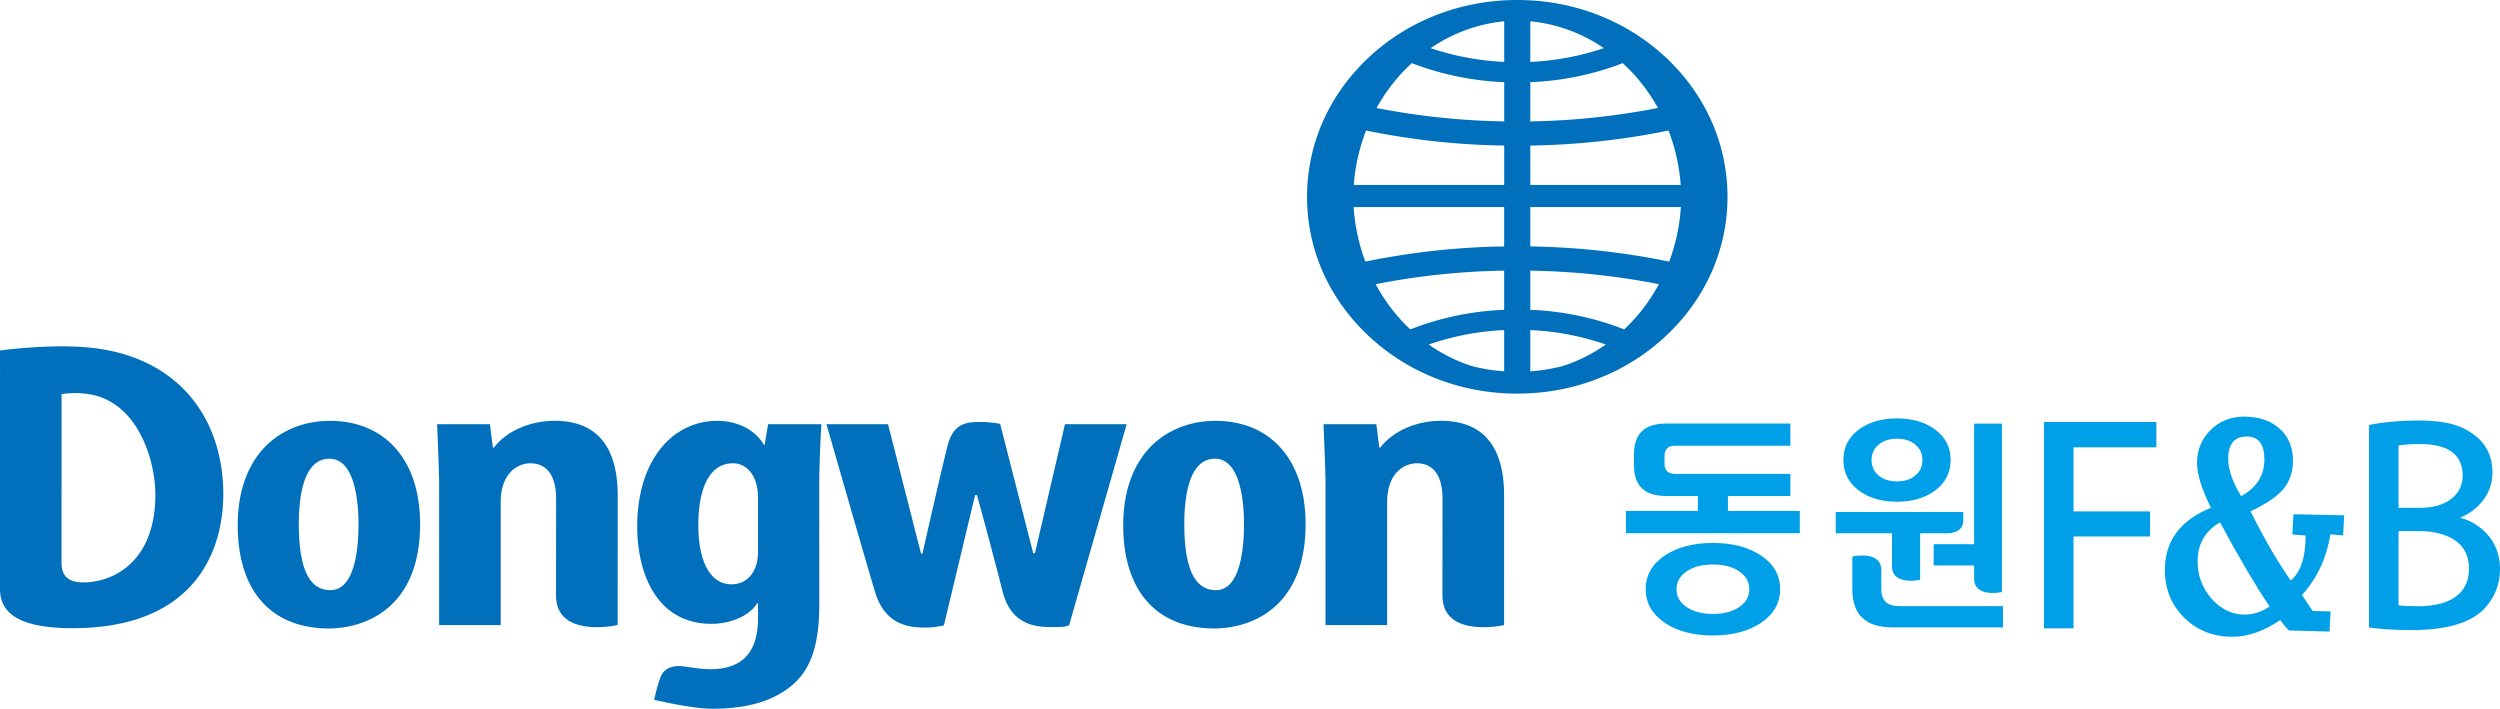 <svg xmlns="http://www.w3.org/2000/svg" xmlns:xlink="http://www.w3.org/1999/xlink" width="264.555pt" height="75pt" viewBox="0 0 264.555 75"><defs><clipPath id="a"><path d="M706.849 808.812H1783.81V95.757H706.849Z"/></clipPath><clipPath id="b"><path d="M706.849 809.296H1783.78V95.797H706.849Z"/></clipPath><clipPath id="c"><path d="M691.001 753.9h928.769V374.534H691.001Z"/></clipPath><clipPath id="d"><path d="M691.001 753.88h928.749V374.537H691.001Z"/></clipPath><clipPath id="e"><path d="M339.237 902.565H1385.24v-508H339.237Z"/></clipPath><clipPath id="f"><path d="M339.237 902.525H1385.22v-507.96H339.237Z"/></clipPath><clipPath id="g"><path d="M208.197 449.891h216.96v-206.4h-216.96z"/></clipPath><clipPath id="h"><path d="M213.292 434.597h196v-185h-196z"/></clipPath><clipPath id="i"><path d="M222.769 345.105c0 49.176 39.865 89.042 89.042 89.042 49.176 0 89.043-39.866 89.043-89.042 0-49.177-39.867-89.042-89.043-89.042-49.177 0-89.042 39.865-89.042 89.042"/></clipPath><clipPath id="k"><path d="M213.292 434.997h195.84v-185.4h-195.84z"/></clipPath><clipPath id="l"><path d="M754.087 672.108h381.123v-370.56H754.087Z"/></clipPath><clipPath id="m"><path d="M764.042 645.052h342.998v-333H764.042Z"/></clipPath><clipPath id="n"><path d="M773.272 481.512c0 89.9 72.878 162.778 162.778 162.778 89.9 0 162.779-72.878 162.779-162.778 0-89.9-72.879-162.779-162.779-162.779-89.9 0-162.778 72.879-162.778 162.779"/></clipPath><clipPath id="r"><path d="M764.042 645.053h342.898V312.052H764.042Z"/></clipPath><image id="q" width="4522" height="3943"/><image id="s" width="311" height="280"/><mask id="j"><g transform="matrix(.039 0 0 .045 222.72 256.017)"><image id="o" width="4522" height="3943"/></g></mask><mask id="p"><use xlink:href="#o" width="4522" height="3943" transform="matrix(.072 0 0 .083 773.181 318.65)"/></mask></defs><path fill="#0070bd" d="M176.637 27.683a78.84 78.84 0 0 0-14.698-1.606v-4.162h15.934a20.153 20.153 0 0 1-1.236 5.768m-3.863 6.271c-.29.313-.589.613-.897.902a30.576 30.576 0 0 0-9.938-2.07v-4.143a76.16 76.16 0 0 1 13.607 1.429 18.98 18.98 0 0 1-2.772 3.882m-7.341 4.762c-1.14.305-2.307.5-3.494.577v-4.36c2.736.117 5.416.633 7.987 1.522a16.752 16.752 0 0 1-4.493 2.261m-3.494-23.313c4.93-.07 9.837-.608 14.628-1.59a20.256 20.256 0 0 1 1.29 5.755H161.94zm0-6.707a30.644 30.644 0 0 0 9.785-2.014c.359.335.712.68 1.05 1.044a19.11 19.11 0 0 1 2.674 3.7 76.484 76.484 0 0 1-13.509 1.421zm0-6.441a16.533 16.533 0 0 1 7.783 2.84 28.284 28.284 0 0 1-7.783 1.455zm-2.761 4.295a28.284 28.284 0 0 1-7.779-1.455 16.55 16.55 0 0 1 7.779-2.84zm0 6.297a76.5 76.5 0 0 1-13.51-1.42 19.377 19.377 0 0 1 2.677-3.7c.338-.365.693-.71 1.054-1.045a30.631 30.631 0 0 0 9.779 2.014zm0 6.72h-15.916a20.059 20.059 0 0 1 1.294-5.754 78.375 78.375 0 0 0 14.622 1.59zm-.004 6.51c-4.951.073-9.881.618-14.69 1.606a20.088 20.088 0 0 1-1.238-5.768h15.928zm0 6.709c-3.42.134-6.755.833-9.93 2.07-.31-.289-.61-.59-.9-.902a18.981 18.981 0 0 1-2.771-3.882 76.155 76.155 0 0 1 13.6-1.43zm0 6.507a18.15 18.15 0 0 1-3.49-.577 16.817 16.817 0 0 1-4.49-2.26 28.099 28.099 0 0 1 7.98-1.524zM176.292 6.09C172.093 2.157 166.507 0 160.559 0c-5.935 0-11.531 2.157-15.728 6.089-4.203 3.94-6.518 9.173-6.518 14.74 0 5.561 2.315 10.788 6.518 14.719 4.197 3.94 9.793 6.106 15.728 6.106 5.948 0 11.534-2.166 15.733-6.106 4.2-3.93 6.516-9.158 6.516-14.72 0-5.566-2.315-10.799-6.516-14.74M34.858 48.54a2.3 2.3 0 0 0-1.69.705c-1.282 1.28-1.547 4.084-1.547 6.207.002 4.712 1.096 7 3.343 7 .551 0 1.04-.204 1.447-.617 1.263-1.262 1.526-4.17 1.526-6.385 0-2.079-.3-6.91-3.079-6.91m-.046 17.965c-6.131 0-9.653-3.982-9.657-10.923-.002-3.527 1.023-6.422 2.965-8.374 1.721-1.725 4.128-2.673 6.784-2.673 5.889 0 9.548 4.183 9.552 10.917 0 3.648-.97 6.474-2.888 8.4-2.385 2.393-5.52 2.653-6.756 2.653M62.581 66.35c-1.83-.12-3.74-.83-3.74-3.357 0-2.523.008-10.113.008-10.196-.004-2.469-.962-3.77-2.733-3.77-1.265 0-3.13.974-3.13 4.115v13.006H46.47V51.204c-.004-1.497-.192-5.614-.21-6.315h5.586l.316 2.477h.102l.057-.074c1.388-1.752 3.87-2.76 6.367-2.76 4.417 0 6.676 2.661 6.68 7.915l-.004 13.697s-1.293.304-2.782.206M156.385 66.35c-1.832-.12-3.742-.83-3.742-3.357 0-2.523.006-10.113.006-10.196-.002-2.469-.958-3.77-2.732-3.77-1.263 0-3.127.974-3.127 4.115v13.006h-6.52V51.204c-.003-1.497-.19-5.614-.21-6.315h5.586l.317 2.477h.102l.054-.074c1.391-1.752 3.874-2.76 6.372-2.76 4.413 0 6.674 2.661 6.678 7.915l-.004 13.697s-1.293.304-2.78.206M77.558 49.025c-.808 0-1.503.286-2.062.848-1.323 1.324-1.598 3.838-1.598 5.714.004 3.91 1.311 6.245 3.504 6.245.786 0 1.858-.285 2.481-1.66.213-.477.333-1.15.333-1.801v-5.799c0-.565-.1-1.166-.277-1.653-.405-1.185-1.297-1.894-2.38-1.894M75.408 75c-2.256 0-6.183-.948-6.183-.948s.277-1.357.678-2.403c.33-.864 1.162-1.305 2.523-1.12 1.357.184 1.836.286 2.766.286 1.614 0 2.85-.42 3.682-1.255.906-.91 1.345-2.282 1.345-4.2l-.004-1.512h-.1l-.057.089c-.833 1.284-2.838 2.078-4.756 2.078-5.8 0-7.868-5.32-7.87-10.3-.002-3.756 1.094-6.927 3.086-8.929 1.47-1.473 3.335-2.253 5.4-2.253 1.992 0 3.898.866 4.858 2.435l.05.089h.094l.363-2.171h5.642s-.232 3.55-.232 6.672l.006 12.346c.004 4.432-.918 7.043-3.043 8.747C81.673 74.231 78.971 75 75.41 75M97.992 66.41c-1.676 0-4.22-.174-5.33-3.58-.45-1.376-4.605-15.859-5.207-17.941h6.518l3.492 13.703.15.002s1.964-8.71 2.658-11.418c.655-2.576 2.214-2.517 3.714-2.517.85 0 1.85.198 1.85.198l3.5 13.689.181.006 3.179-13.663h6.532l-6.097 21.29c-.25.051-.407.178-1.233.178-1.727 0-4.808.198-5.812-3.802-1.09-4.342-2.706-10.178-2.706-10.178l-.192.006-3.305 13.8s-.998.228-1.892.228M128.562 48.54a2.3 2.3 0 0 0-1.69.705c-1.279 1.282-1.547 4.084-1.547 6.207.004 4.712 1.1 7 3.347 7 .55 0 1.04-.204 1.447-.617 1.33-1.334 1.525-4.573 1.523-6.385 0-2.079-.3-6.91-3.08-6.91m-.043 17.965c-6.135 0-9.654-3.982-9.658-10.923-.002-3.527 1.024-6.422 2.966-8.372 1.72-1.727 4.127-2.675 6.78-2.675 5.893 0 9.553 4.183 9.553 10.917.004 3.648-.97 6.472-2.888 8.4-2.383 2.393-5.516 2.653-6.753 2.653M6.516 41.717l-.006 17.54c0 .745-.088 2.375 2.287 2.375 3.273 0 7.646-2.251 7.646-9.31 0-3.525-1.836-10.045-7.372-10.66-1.549-.175-2.555.055-2.555.055M0 62.323l.002-25.23s4.666-.66 8.825-.366c9.797.691 14.803 7.315 14.803 15.595 0 5.47-2.58 14.154-15.968 14.154C1.643 66.476 0 64.648 0 62.323" style="stroke-width:2.004"/><path fill="#00a0e9" d="M184.063 64.228c-.705.491-1.645.74-2.798.74-1.148 0-2.092-.249-2.8-.74-.707-.487-1.052-1.102-1.052-1.88 0-.763.355-1.39 1.053-1.874.705-.489 1.647-.737 2.8-.737 1.154 0 2.096.248 2.797.737.702.483 1.053 1.113 1.053 1.874 0 .766-.351 1.4-1.053 1.88m2.307-5.433c-1.324-.89-3.04-1.337-5.107-1.34-2.062.003-3.78.45-5.102 1.34-1.333.894-2.01 2.088-2.01 3.547 0 1.457.675 2.656 2.01 3.558 1.322.892 3.04 1.347 5.102 1.347 2.067 0 3.783-.455 5.107-1.347 1.335-.904 2.009-2.1 2.009-3.558 0-1.459-.674-2.653-2.009-3.547m12.715 3.561v-2.008c0-1.174-.898-1.505-1.757-1.557-.702-.05-1.31.094-1.31.094v3.475c0 2.69 1.404 4.03 4.266 4.03h11.677v-2.25h-11c-1.256 0-1.876-.597-1.876-1.784m1.129-2.453c0 1.167.892 1.495 1.745 1.547.696.049 1.233-.094 1.233-.094v-4.922h2.974c.776-.048 1.59-.339 1.59-1.405v-.848h-13.493v2.253h5.95zm-17.361-7.416h6.606v-2.339h-12.184c-.76 0-1.134-.36-1.134-1.082v-.818c0-.72.374-1.08 1.134-1.08h12.184v-2.347H176.31c-2.28 0-3.4 1.086-3.4 3.245v1.176c0 2.161 1.12 3.245 3.4 3.245h3.365v1.58h-7.616v2.355h18.401v-2.355h-7.608zm21.77 7.348h4.281v1.373c0 1.154.88 1.481 1.728 1.535.687.044 1.22-.094 1.22-.094V44.827h-2.946v12.76h-4.283zm-5.828-12.777c.497-.42 1.146-.632 1.95-.632.8 0 1.453.213 1.946.632.497.42.744.962.744 1.627 0 .666-.247 1.209-.744 1.628-.493.42-1.146.627-1.946.63-.804-.003-1.453-.21-1.95-.63-.495-.42-.744-.962-.744-1.628 0-.665.249-1.206.744-1.627m-2.133 4.812c1.058.818 2.423 1.223 4.083 1.223 1.66 0 3.022-.405 4.083-1.223 1.062-.816 1.593-1.878 1.593-3.195 0-1.315-.531-2.377-1.593-3.187-1.06-.805-2.424-1.21-4.083-1.21-1.66 0-3.025.405-4.083 1.21-1.066.81-1.593 1.872-1.593 3.187 0 1.317.527 2.38 1.593 3.195M236.23 67.384c-2.032 0-3.746-.682-5.099-2.026-1.355-1.34-2.042-3.039-2.042-5.051 0-3.053 1.641-5.265 4.878-6.57-.958-1.952-1.473-3.498-1.473-4.756 0-1.375.487-2.546 1.441-3.48.954-.94 2.149-1.415 3.548-1.415 1.553 0 2.815.431 3.755 1.279.936.846 1.411 1.986 1.411 3.391 0 1.179-.342 2.185-1.02 2.993-.69.817-1.858 1.609-3.473 2.353 1.587 3.192 3.038 5.608 4.257 7.331 1.102-.946 1.573-2.551 1.573-4.76l-1.403-.114.115-2.14 5.369.111-.114 2.129-1.337-.114c-.421 2.503-1.397 4.634-3.012 6.427l1.126 1.684 1.9.048-.114 2.129-4.301-.115c-.215-.242-.536-.543-.916-1.102-1.72 1.165-3.37 1.768-5.07 1.768m-1.396-12.048c-1.511.914-2.279 2.279-2.279 4.063 0 1.513.5 2.846 1.481 3.958.98 1.115 2.159 1.68 3.502 1.68.916 0 1.801-.287 2.63-.852-1.37-2.056-3.121-4.967-5.176-8.805l-.058-.106zm2.916-9.145c-.647 0-1.144.2-1.469.601-.323.389-.485.984-.485 1.768 0 1.122.459 2.451 1.363 3.948 1.69-.918 2.465-2.243 2.465-3.902 0-.8-.15-1.39-.46-1.798-.316-.41-.793-.617-1.414-.617M219.423 66.49H216.3V44.654h11.893v2.681h-8.769v6.78h8.1v2.654h-8.1zM260.332 54.787c2.123-.895 3.427-2.693 3.427-4.758 0-1.673-.639-3.034-1.844-3.93-1.38-1.124-3.174-1.603-5.988-1.603-1.834 0-3.782.172-5.09.449l-.141.032V66.4l.154.02c.683.096 2.15.257 4.315.257 3.554 0 6.013-.674 7.524-2.057 1.237-1.204 1.866-2.695 1.866-4.43 0-3.154-2.295-4.914-4.223-5.403m-4.185-1.052h-2.327v-6.588c.561-.104 1.321-.156 2.263-.156 3 0 4.522 1.118 4.522 3.323 0 2.078-1.75 3.421-4.458 3.421m-.19 10.416c-.974 0-1.662-.03-2.137-.098v-7.857h2.107c1.605 0 5.343.387 5.343 3.963 0 3.475-3.329 3.992-5.313 3.992" style="stroke-width:2.004"/></svg>
